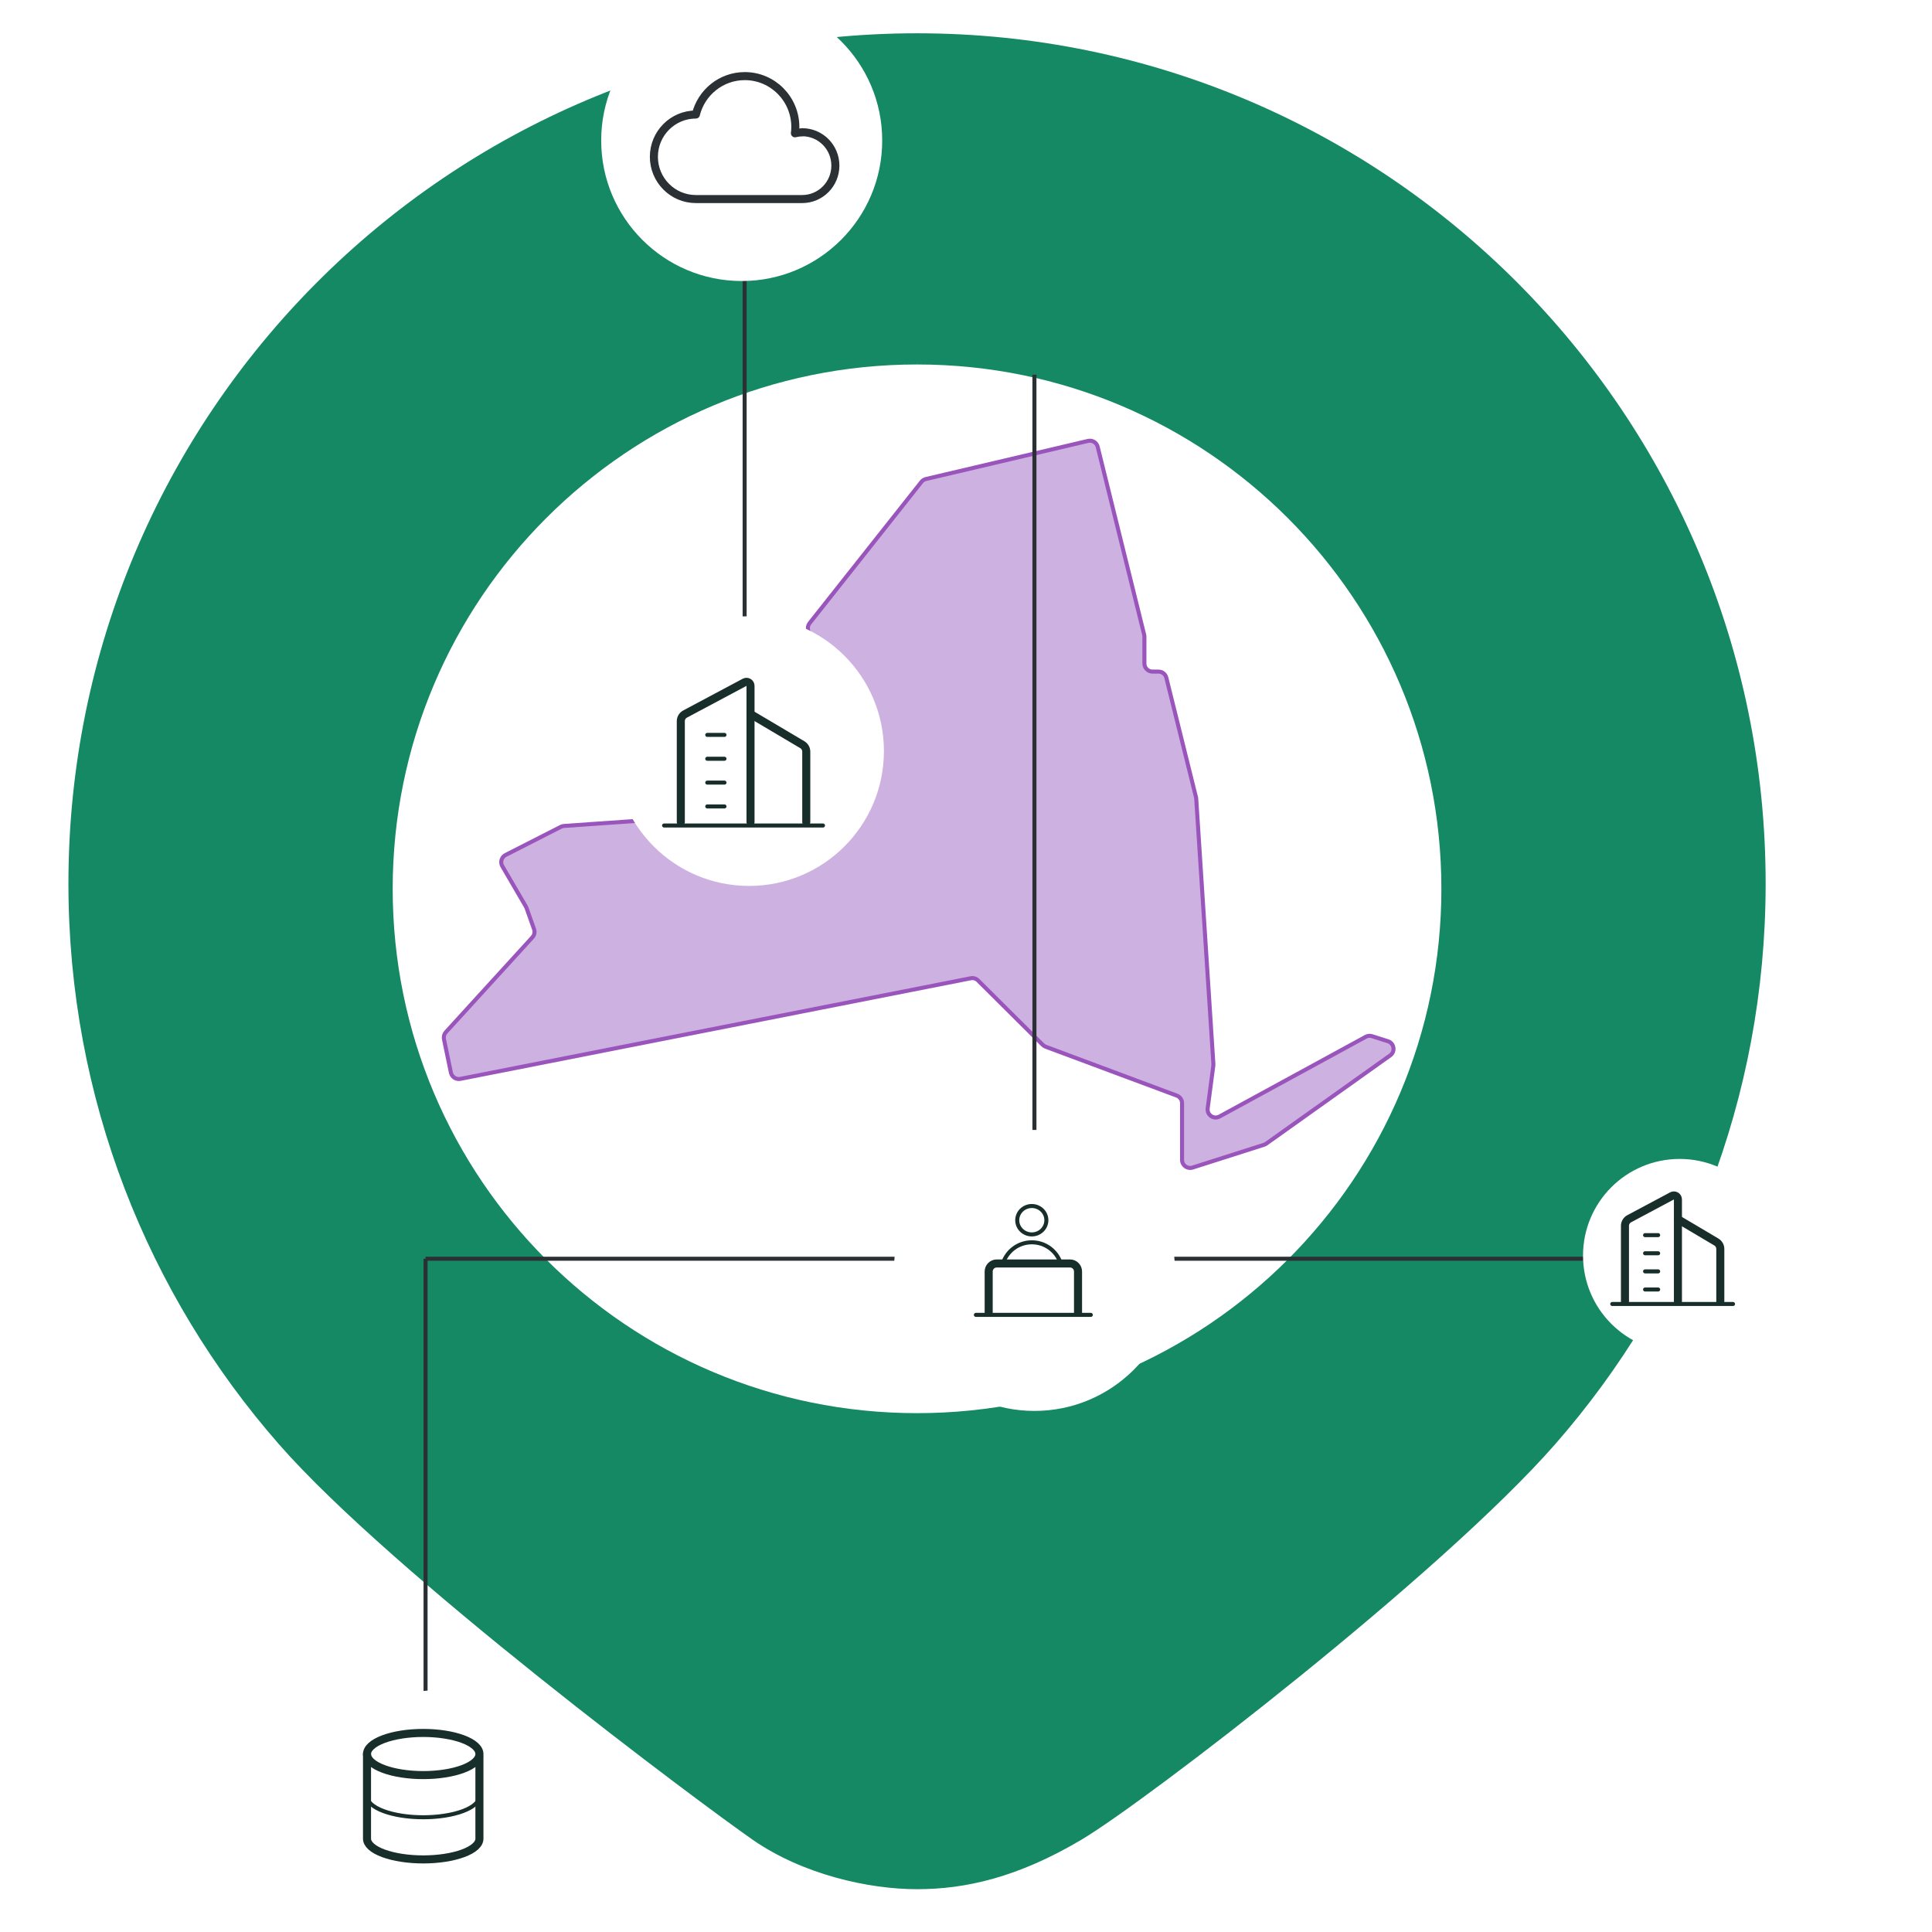 <?xml version="1.0" encoding="UTF-8"?> <svg xmlns="http://www.w3.org/2000/svg" width="480" height="480" viewBox="0 0 480 480" fill="none"><g clip-path="url(#clip0_12573_33723)"><path d="M110.3 258.183L112.027 266.488C112.251 267.561 113.297 268.255 114.372 268.043L241.185 243.044C241.837 242.916 242.511 243.12 242.982 243.589L259.072 259.592C259.274 259.793 259.517 259.948 259.784 260.048L292.379 272.205C293.161 272.496 293.68 273.243 293.68 274.078V288.173C293.68 289.527 294.998 290.49 296.288 290.079L314.041 284.415C314.238 284.352 314.424 284.259 314.593 284.139L345.373 262.223C346.717 261.266 346.389 259.184 344.816 258.687L340.877 257.44C340.357 257.276 339.794 257.33 339.316 257.591L302.983 277.396C301.546 278.179 299.828 277 300.043 275.378L301.45 264.744C301.467 264.614 301.471 264.483 301.463 264.352L297.199 198.435C297.192 198.316 297.173 198.198 297.145 198.082L289.769 168.373C289.548 167.481 288.747 166.854 287.828 166.854H286.325C285.22 166.854 284.325 165.959 284.325 164.854V158.182C284.325 158.02 284.305 157.858 284.267 157.701L272.716 111.01C272.453 109.946 271.384 109.293 270.317 109.543L230.044 119.011C229.605 119.114 229.213 119.363 228.933 119.717L201.144 154.826C200.752 155.321 200.617 155.971 200.779 156.581L205.719 175.183C205.882 175.796 205.744 176.451 205.347 176.947L186.616 200.325C186.285 200.738 185.804 201.003 185.279 201.062L161.933 203.684L140.121 205.206C139.853 205.225 139.592 205.297 139.353 205.419L125.621 212.414C124.597 212.936 124.222 214.212 124.802 215.205L130.656 225.231C130.719 225.339 130.771 225.453 130.813 225.571L132.688 230.853C132.935 231.549 132.778 232.325 132.28 232.87L110.781 256.428C110.348 256.902 110.169 257.555 110.3 258.183Z" fill="#CDB2E1" stroke="#9955BB"></path><g filter="url(#filter0_d_12573_33723)"><path fill-rule="evenodd" clip-rule="evenodd" d="M386.394 357.79C418.941 320.609 438.67 271.883 438.67 218.539C438.67 101.859 344.276 7.271 227.835 7.271C111.394 7.271 17 101.859 17 218.539C17 271.883 36.73 320.609 69.276 357.79C97.691 390.252 174.441 447.349 186.957 456.051C199.474 464.753 215.871 468.366 227.835 468.366C239.8 468.366 252.846 465.475 268.713 456.051C284.58 446.626 357.979 390.252 386.394 357.79ZM227.836 350.095C299.783 350.095 358.108 291.77 358.108 219.823C358.108 147.875 299.783 89.551 227.836 89.551C155.888 89.551 97.564 147.875 97.564 219.823C97.564 291.77 155.888 350.095 227.836 350.095Z" fill="#158864"></path></g><path d="M257.002 93.094L257.002 290.914" stroke="#2A3033"></path><path d="M105.729 312.729L105.729 436.367" stroke="#2A3033"></path><path d="M105.729 312.729L232.275 312.73" stroke="#2A3033"></path><path d="M275.912 312.729L395.186 312.729" stroke="#2A3033"></path><g filter="url(#filter1_d_12573_33723)"><circle cx="24" cy="24" r="24" transform="matrix(1 0 0 -1 84.182 467.941)" fill="white"></circle></g><path d="M91.184 435.781C91.184 437.17 92.655 438.502 95.273 439.484C97.892 440.466 101.444 441.018 105.147 441.018C108.851 441.018 112.403 440.466 115.021 439.484C117.64 438.502 119.111 437.17 119.111 435.781C119.111 434.393 117.64 433.061 115.021 432.079C112.403 431.097 108.851 430.545 105.147 430.545C101.444 430.545 97.892 431.097 95.273 432.079C92.655 433.061 91.184 434.393 91.184 435.781Z" stroke="#182E2A" stroke-width="2" stroke-linecap="round" stroke-linejoin="round"></path><path d="M91.184 435.784V446.257C91.184 447.645 92.655 448.977 95.273 449.959C97.892 450.941 101.444 451.493 105.147 451.493C108.851 451.493 112.403 450.941 115.021 449.959C117.64 448.977 119.111 447.645 119.111 446.257V435.784" stroke="#182E2A" stroke-linecap="round" stroke-linejoin="round"></path><path d="M91.184 435.784V456.82C91.184 458.185 92.655 459.494 95.273 460.459C97.892 461.424 101.444 461.966 105.147 461.966C108.851 461.966 112.403 461.424 115.021 460.459C117.64 459.494 119.111 458.185 119.111 456.82V436.487" stroke="#182E2A" stroke-width="2" stroke-linecap="round" stroke-linejoin="round"></path><g filter="url(#filter2_d_12573_33723)"><ellipse cx="34.909" cy="34.909" rx="34.909" ry="34.909" transform="matrix(1 0 0 -1 222.092 350.541)" fill="white"></ellipse></g><path d="M271.013 326.676H242.455" stroke="#182E2A" stroke-miterlimit="10" stroke-linecap="round" stroke-linejoin="round"></path><path d="M267.834 326.275V315.903C267.834 314.799 266.936 313.903 265.831 313.903C259.012 313.903 254.456 313.903 247.637 313.903C246.533 313.903 245.635 314.799 245.635 315.903L245.635 326.275" stroke="#182E2A" stroke-width="2" stroke-linejoin="round"></path><path d="M256.349 306.688C258.347 306.688 259.967 305.109 259.967 303.16C259.967 301.211 258.347 299.631 256.349 299.631C254.35 299.631 252.73 301.211 252.73 303.16C252.73 305.109 254.35 306.688 256.349 306.688Z" stroke="#182E2A" stroke-miterlimit="10"></path><path d="M249.221 313.784C250.211 310.793 253.022 308.648 256.355 308.648C259.687 308.648 262.498 310.793 263.489 313.784" stroke="#182E2A" stroke-miterlimit="10" stroke-linecap="round"></path><g filter="url(#filter3_d_12573_33723)"><circle cx="24" cy="24" r="24" transform="matrix(1 0 0 -1 393.299 335.936)" fill="white"></circle></g><path d="M403.717 323.315L403.717 304.555C403.717 303.817 404.124 303.138 404.776 302.791L415.406 297.121C416.073 296.765 416.877 297.248 416.877 298.003V323.315" stroke="#182E2A" stroke-width="2" stroke-linecap="round" stroke-linejoin="round"></path><path d="M427.405 323.314V310.295C427.405 309.588 427.033 308.934 426.425 308.574L416.877 302.916" stroke="#182E2A" stroke-width="2" stroke-linecap="round" stroke-linejoin="round"></path><path d="M408.713 306.866H411.964" stroke="#182E2A" stroke-linecap="round"></path><path d="M408.713 311.372H411.964" stroke="#182E2A" stroke-linecap="round"></path><path d="M408.713 315.872H411.964" stroke="#182E2A" stroke-linecap="round"></path><path d="M408.713 320.372H411.964" stroke="#182E2A" stroke-linecap="round"></path><path d="M430.564 323.973H400.559" stroke="#182E2A" stroke-miterlimit="10" stroke-linecap="round" stroke-linejoin="round"></path><path d="M185.002 51.637V163.638" stroke="#2A3033"></path><g filter="url(#filter4_d_12573_33723)"><circle cx="33.5" cy="33.5" r="33.5" transform="matrix(1 0 0 -1 152.607 220.105)" fill="white"></circle></g><path d="M169.146 204.231L169.146 179.168C169.146 178.429 169.554 177.751 170.205 177.403L184.992 169.517C185.658 169.161 186.463 169.644 186.463 170.399V204.231" stroke="#182E2A" stroke-width="2" stroke-linecap="round" stroke-linejoin="round"></path><path d="M200.316 204.232V186.74C200.316 186.034 199.943 185.38 199.335 185.02L186.463 177.392" stroke="#182E2A" stroke-width="2" stroke-linecap="round" stroke-linejoin="round"></path><path d="M175.717 182.584H179.995" stroke="#182E2A" stroke-linecap="round"></path><path d="M175.717 188.511H179.995" stroke="#182E2A" stroke-linecap="round"></path><path d="M175.717 194.437H179.995" stroke="#182E2A" stroke-linecap="round"></path><path d="M175.717 200.358H179.995" stroke="#182E2A" stroke-linecap="round"></path><path d="M204.471 205.096H164.99" stroke="#182E2A" stroke-miterlimit="10" stroke-linecap="round" stroke-linejoin="round"></path><g filter="url(#filter5_d_12573_33723)"><ellipse cx="34.909" cy="34.909" rx="34.909" ry="34.909" transform="matrix(1 0 0 -1 149.365 69.819)" fill="white"></ellipse></g><path d="M199.337 32.89C198.71 32.89 198.083 32.971 197.497 33.114C197.558 32.605 197.598 32.076 197.598 31.547C197.598 24.567 191.977 18.909 185.041 18.909C179.157 18.909 174.244 22.979 172.889 28.453C167.126 28.453 162.455 33.154 162.455 38.954C162.455 44.754 167.126 49.455 172.889 49.455H199.296C203.846 49.455 207.546 45.751 207.546 41.152C207.546 36.553 203.866 32.849 199.296 32.849L199.337 32.89Z" stroke="#2A3033" stroke-width="2" stroke-linecap="round" stroke-linejoin="round"></path></g><defs><filter id="filter0_d_12573_33723" x="-4" y="-12.729" width="463.67" height="503.095" filterUnits="userSpaceOnUse" color-interpolation-filters="sRGB"><feFlood flood-opacity="0" result="BackgroundImageFix"></feFlood><feColorMatrix in="SourceAlpha" type="matrix" values="0 0 0 0 0 0 0 0 0 0 0 0 0 0 0 0 0 0 127 0" result="hardAlpha"></feColorMatrix><feOffset dy="1"></feOffset><feGaussianBlur stdDeviation="10.5"></feGaussianBlur><feComposite in2="hardAlpha" operator="out"></feComposite><feColorMatrix type="matrix" values="0 0 0 0 0.082 0 0 0 0 0.533 0 0 0 0 0.392 0 0 0 0.15 0"></feColorMatrix><feBlend mode="normal" in2="BackgroundImageFix" result="effect1_dropShadow_12573_33723"></feBlend><feBlend mode="normal" in="SourceGraphic" in2="effect1_dropShadow_12573_33723" result="shape"></feBlend></filter><filter id="filter1_d_12573_33723" x="74.182" y="409.941" width="68" height="68" filterUnits="userSpaceOnUse" color-interpolation-filters="sRGB"><feFlood flood-opacity="0" result="BackgroundImageFix"></feFlood><feColorMatrix in="SourceAlpha" type="matrix" values="0 0 0 0 0 0 0 0 0 0 0 0 0 0 0 0 0 0 127 0" result="hardAlpha"></feColorMatrix><feOffset></feOffset><feGaussianBlur stdDeviation="5"></feGaussianBlur><feComposite in2="hardAlpha" operator="out"></feComposite><feColorMatrix type="matrix" values="0 0 0 0 0 0 0 0 0 0 0 0 0 0 0 0 0 0 0.1 0"></feColorMatrix><feBlend mode="normal" in2="BackgroundImageFix" result="effect1_dropShadow_12573_33723"></feBlend><feBlend mode="normal" in="SourceGraphic" in2="effect1_dropShadow_12573_33723" result="shape"></feBlend></filter><filter id="filter2_d_12573_33723" x="212.092" y="270.722" width="89.818" height="89.819" filterUnits="userSpaceOnUse" color-interpolation-filters="sRGB"><feFlood flood-opacity="0" result="BackgroundImageFix"></feFlood><feColorMatrix in="SourceAlpha" type="matrix" values="0 0 0 0 0 0 0 0 0 0 0 0 0 0 0 0 0 0 127 0" result="hardAlpha"></feColorMatrix><feOffset></feOffset><feGaussianBlur stdDeviation="5"></feGaussianBlur><feComposite in2="hardAlpha" operator="out"></feComposite><feColorMatrix type="matrix" values="0 0 0 0 0 0 0 0 0 0 0 0 0 0 0 0 0 0 0.1 0"></feColorMatrix><feBlend mode="normal" in2="BackgroundImageFix" result="effect1_dropShadow_12573_33723"></feBlend><feBlend mode="normal" in="SourceGraphic" in2="effect1_dropShadow_12573_33723" result="shape"></feBlend></filter><filter id="filter3_d_12573_33723" x="383.299" y="277.936" width="68" height="68" filterUnits="userSpaceOnUse" color-interpolation-filters="sRGB"><feFlood flood-opacity="0" result="BackgroundImageFix"></feFlood><feColorMatrix in="SourceAlpha" type="matrix" values="0 0 0 0 0 0 0 0 0 0 0 0 0 0 0 0 0 0 127 0" result="hardAlpha"></feColorMatrix><feOffset></feOffset><feGaussianBlur stdDeviation="5"></feGaussianBlur><feComposite in2="hardAlpha" operator="out"></feComposite><feColorMatrix type="matrix" values="0 0 0 0 0 0 0 0 0 0 0 0 0 0 0 0 0 0 0.1 0"></feColorMatrix><feBlend mode="normal" in2="BackgroundImageFix" result="effect1_dropShadow_12573_33723"></feBlend><feBlend mode="normal" in="SourceGraphic" in2="effect1_dropShadow_12573_33723" result="shape"></feBlend></filter><filter id="filter4_d_12573_33723" x="142.607" y="143.105" width="87" height="87" filterUnits="userSpaceOnUse" color-interpolation-filters="sRGB"><feFlood flood-opacity="0" result="BackgroundImageFix"></feFlood><feColorMatrix in="SourceAlpha" type="matrix" values="0 0 0 0 0 0 0 0 0 0 0 0 0 0 0 0 0 0 127 0" result="hardAlpha"></feColorMatrix><feOffset></feOffset><feGaussianBlur stdDeviation="5"></feGaussianBlur><feComposite in2="hardAlpha" operator="out"></feComposite><feColorMatrix type="matrix" values="0 0 0 0 0 0 0 0 0 0 0 0 0 0 0 0 0 0 0.1 0"></feColorMatrix><feBlend mode="normal" in2="BackgroundImageFix" result="effect1_dropShadow_12573_33723"></feBlend><feBlend mode="normal" in="SourceGraphic" in2="effect1_dropShadow_12573_33723" result="shape"></feBlend></filter><filter id="filter5_d_12573_33723" x="139.365" y="-10" width="89.818" height="89.819" filterUnits="userSpaceOnUse" color-interpolation-filters="sRGB"><feFlood flood-opacity="0" result="BackgroundImageFix"></feFlood><feColorMatrix in="SourceAlpha" type="matrix" values="0 0 0 0 0 0 0 0 0 0 0 0 0 0 0 0 0 0 127 0" result="hardAlpha"></feColorMatrix><feOffset></feOffset><feGaussianBlur stdDeviation="5"></feGaussianBlur><feComposite in2="hardAlpha" operator="out"></feComposite><feColorMatrix type="matrix" values="0 0 0 0 0 0 0 0 0 0 0 0 0 0 0 0 0 0 0.1 0"></feColorMatrix><feBlend mode="normal" in2="BackgroundImageFix" result="effect1_dropShadow_12573_33723"></feBlend><feBlend mode="normal" in="SourceGraphic" in2="effect1_dropShadow_12573_33723" result="shape"></feBlend></filter><clipPath id="clip0_12573_33723"><rect width="480" height="480" fill="white"></rect></clipPath></defs></svg> 